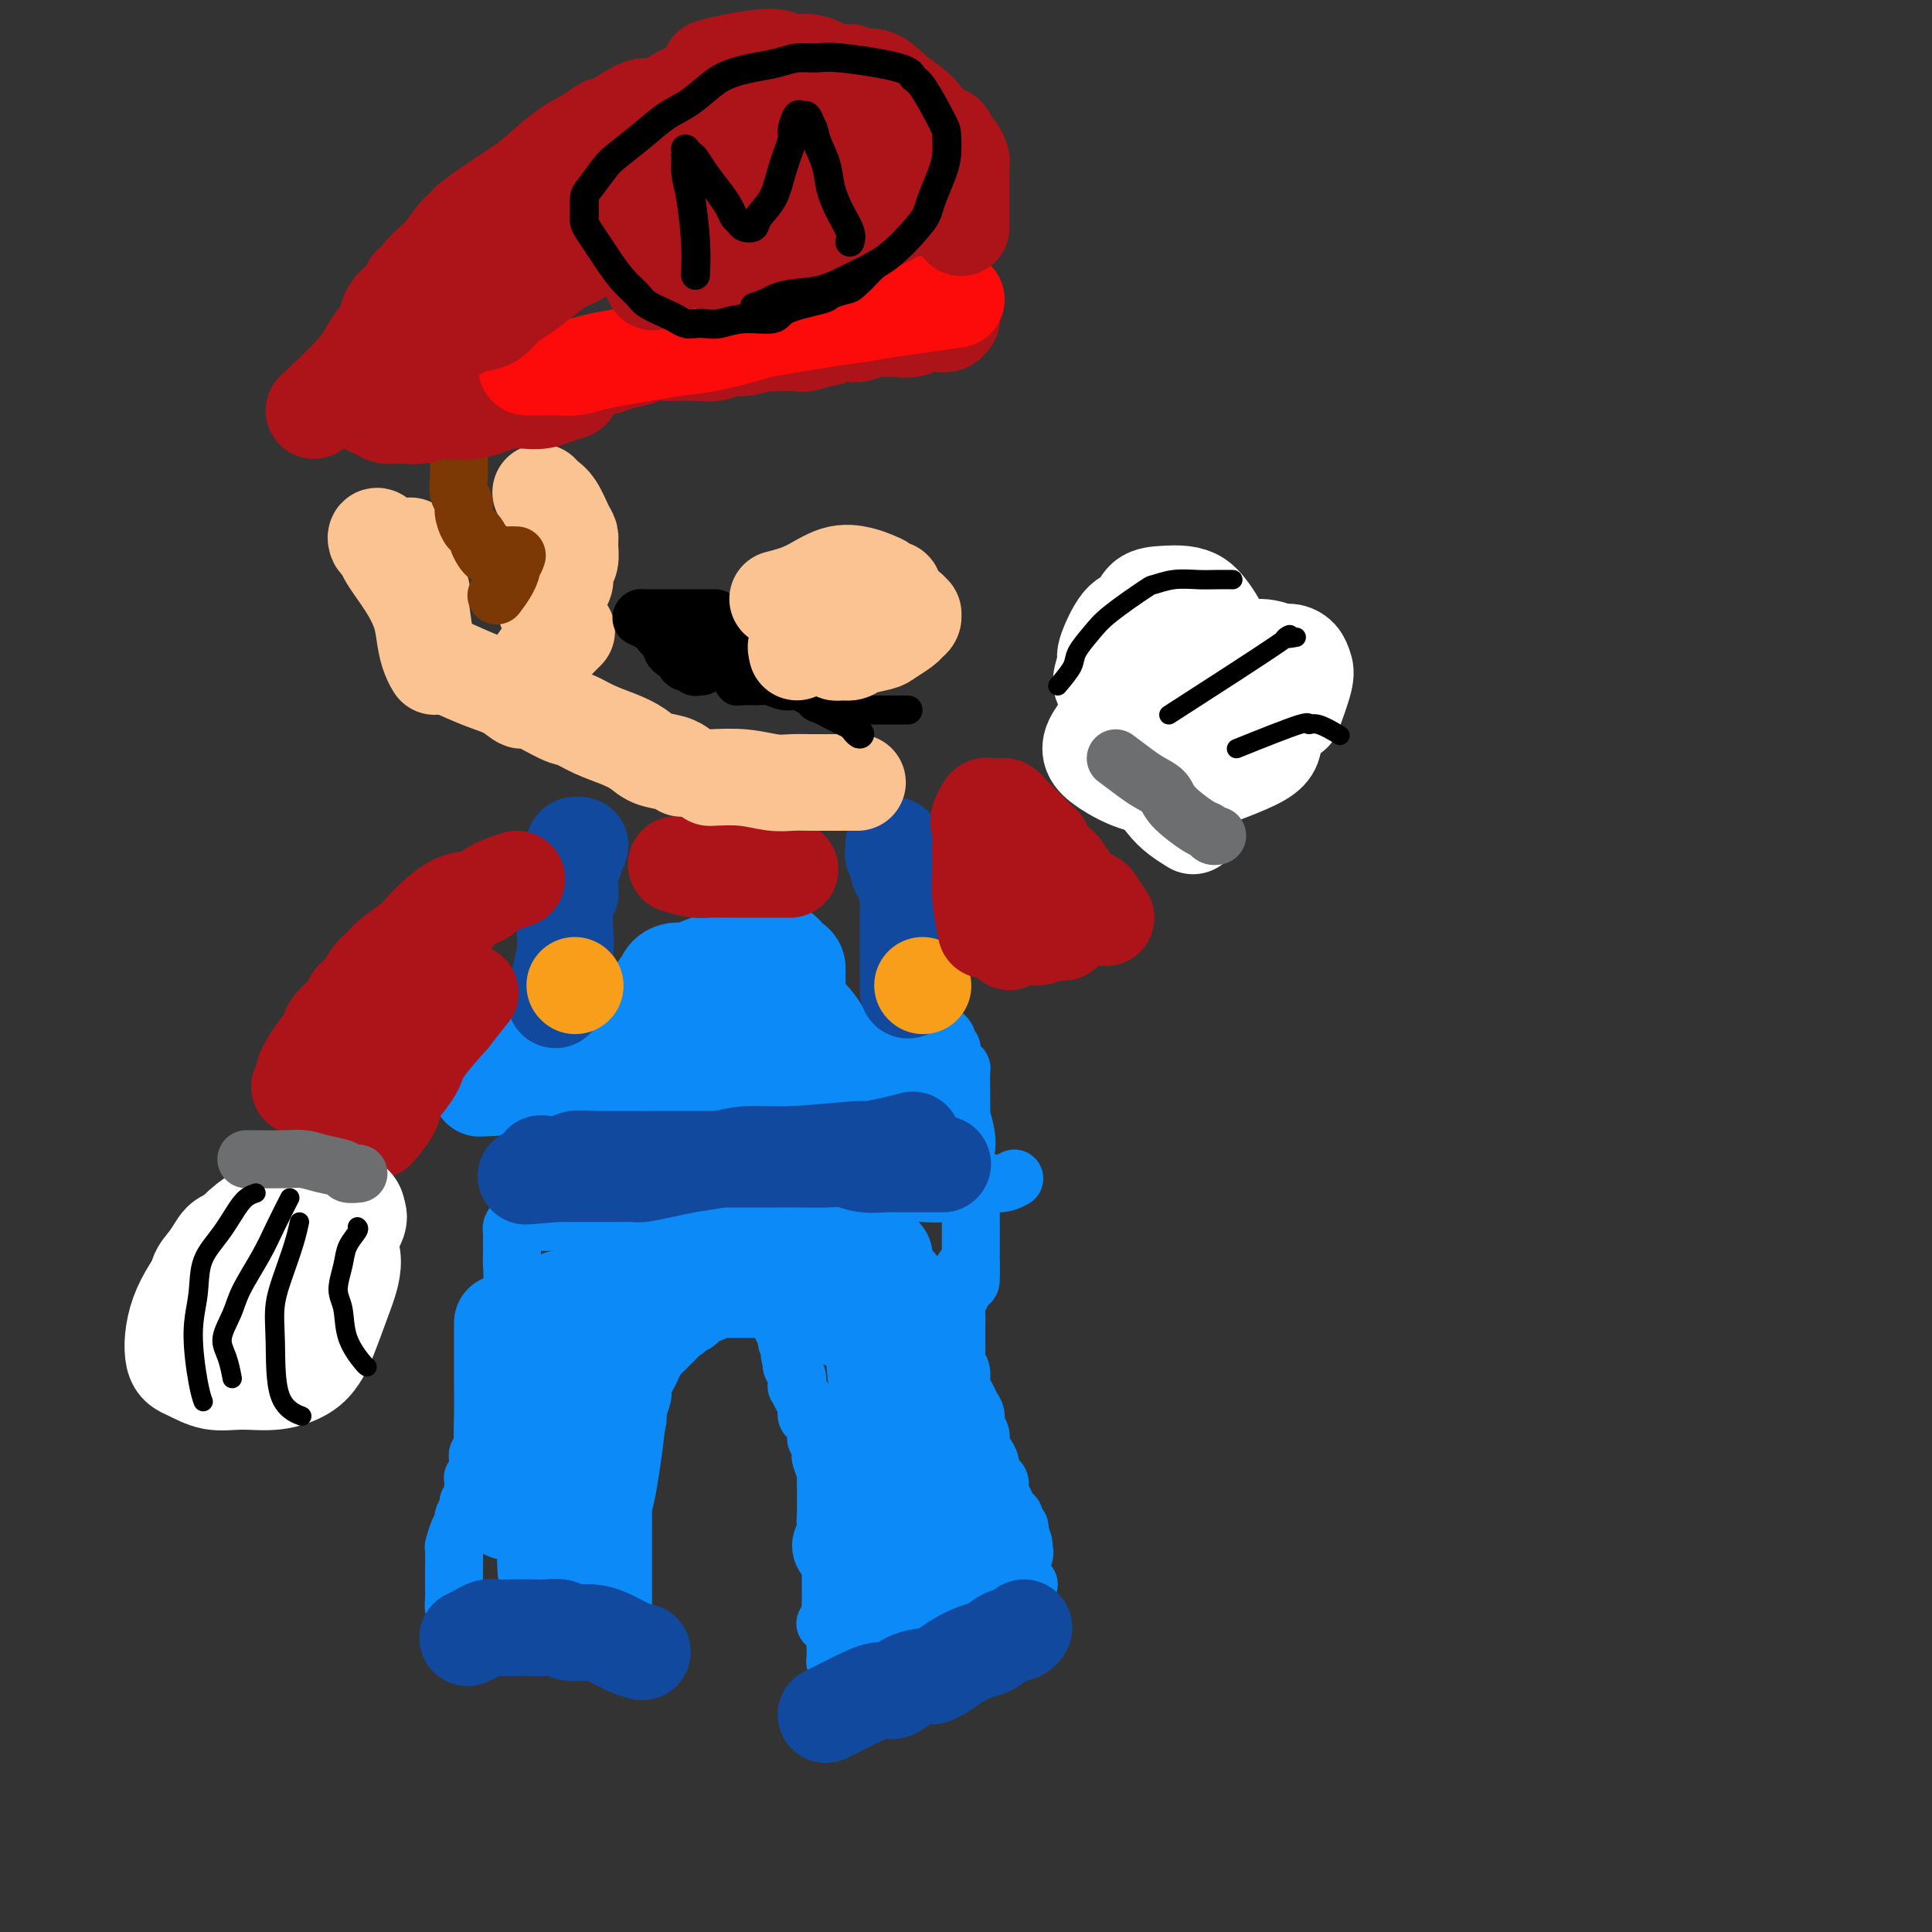 <svg viewBox='0 0 400 400' version='1.1' xmlns='http://www.w3.org/2000/svg' xmlns:xlink='http://www.w3.org/1999/xlink'><rect x="0" y="0" width="400" height="400" fill="#333333" stroke="none"/><g fill='none' stroke='#0B8AF8' stroke-width='12' stroke-linecap='round' stroke-linejoin='round'><path d='M194,213c0.877,0.758 1.754,1.516 2,2c0.246,0.484 -0.141,0.693 0,1c0.141,0.307 0.808,0.710 1,1c0.192,0.290 -0.092,0.466 0,1c0.092,0.534 0.561,1.426 1,2c0.439,0.574 0.850,0.830 1,1c0.150,0.170 0.039,0.252 0,1c-0.039,0.748 -0.007,2.160 0,3c0.007,0.840 -0.012,1.107 0,2c0.012,0.893 0.055,2.413 0,3c-0.055,0.587 -0.207,0.243 0,1c0.207,0.757 0.773,2.615 1,4c0.227,1.385 0.113,2.297 0,3c-0.113,0.703 -0.227,1.199 0,2c0.227,0.801 0.793,1.909 1,3c0.207,1.091 0.056,2.165 0,3c-0.056,0.835 -0.015,1.431 0,2c0.015,0.569 0.004,1.110 0,2c-0.004,0.890 -0.001,2.128 0,3c0.001,0.872 0.000,1.378 0,2c-0.000,0.622 -0.000,1.360 0,2c0.000,0.640 0.000,1.183 0,2c-0.000,0.817 -0.000,1.909 0,3'/><path d='M201,262c0.148,6.495 -0.482,2.233 -1,1c-0.518,-1.233 -0.923,0.561 -1,2c-0.077,1.439 0.176,2.521 0,3c-0.176,0.479 -0.779,0.355 -1,1c-0.221,0.645 -0.059,2.060 0,3c0.059,0.940 0.015,1.407 0,2c-0.015,0.593 0.000,1.313 0,2c-0.000,0.687 -0.015,1.343 0,2c0.015,0.657 0.060,1.317 0,2c-0.060,0.683 -0.224,1.390 0,2c0.224,0.610 0.834,1.122 1,2c0.166,0.878 -0.114,2.122 0,3c0.114,0.878 0.623,1.390 1,2c0.377,0.610 0.622,1.318 1,2c0.378,0.682 0.889,1.337 1,2c0.111,0.663 -0.176,1.332 0,2c0.176,0.668 0.817,1.334 1,2c0.183,0.666 -0.092,1.330 0,2c0.092,0.670 0.550,1.345 1,2c0.450,0.655 0.890,1.292 1,2c0.110,0.708 -0.110,1.489 0,2c0.110,0.511 0.551,0.753 1,1c0.449,0.247 0.908,0.500 1,1c0.092,0.500 -0.181,1.247 0,2c0.181,0.753 0.818,1.511 1,2c0.182,0.489 -0.091,0.708 0,1c0.091,0.292 0.547,0.655 1,1c0.453,0.345 0.905,0.670 1,1c0.095,0.330 -0.167,0.666 0,1c0.167,0.334 0.762,0.667 1,1c0.238,0.333 0.119,0.667 0,1'/><path d='M211,317c1.856,4.885 0.496,2.096 0,1c-0.496,-1.096 -0.129,-0.501 0,0c0.129,0.501 0.021,0.909 0,1c-0.021,0.091 0.047,-0.133 0,0c-0.047,0.133 -0.209,0.624 0,1c0.209,0.376 0.788,0.637 1,1c0.212,0.363 0.057,0.829 0,1c-0.057,0.171 -0.015,0.046 0,0c0.015,-0.046 0.004,-0.013 0,0c-0.004,0.013 -0.002,0.007 0,0'/><path d='M209,318c-0.355,-0.081 -0.710,-0.162 -1,0c-0.290,0.162 -0.514,0.568 -1,1c-0.486,0.432 -1.234,0.889 -2,1c-0.766,0.111 -1.551,-0.125 -2,0c-0.449,0.125 -0.561,0.612 -1,1c-0.439,0.388 -1.206,0.679 -2,1c-0.794,0.321 -1.615,0.674 -2,1c-0.385,0.326 -0.334,0.626 -1,1c-0.666,0.374 -2.047,0.821 -3,1c-0.953,0.179 -1.476,0.089 -2,0'/><path d='M192,325c-2.927,1.262 -1.744,0.916 -2,1c-0.256,0.084 -1.951,0.596 -3,1c-1.049,0.404 -1.451,0.700 -2,1c-0.549,0.300 -1.245,0.605 -2,1c-0.755,0.395 -1.568,0.879 -2,1c-0.432,0.121 -0.481,-0.123 -1,0c-0.519,0.123 -1.506,0.611 -2,1c-0.494,0.389 -0.496,0.678 -1,1c-0.504,0.322 -1.512,0.679 -2,1c-0.488,0.321 -0.457,0.608 -1,1c-0.543,0.392 -1.661,0.889 -2,1c-0.339,0.111 0.101,-0.162 0,0c-0.101,0.162 -0.743,0.761 -1,1c-0.257,0.239 -0.128,0.120 0,0'/><path d='M174,341c2.930,-0.334 5.861,-0.668 7,-1c1.139,-0.332 0.488,-0.664 2,-1c1.512,-0.336 5.189,-0.678 8,-1c2.811,-0.322 4.757,-0.625 6,-1c1.243,-0.375 1.784,-0.821 2,-1c0.216,-0.179 0.108,-0.089 0,0'/><path d='M204,328c1.066,-0.000 2.132,-0.000 3,0c0.868,0.000 1.538,0.000 2,0c0.462,-0.000 0.717,-0.000 1,0c0.283,0.000 0.595,0.000 1,0c0.405,-0.000 0.905,-0.000 1,0c0.095,0.000 -0.213,0.000 0,0c0.213,-0.000 0.948,-0.000 1,0c0.052,0.000 -0.578,0.000 -1,0c-0.422,-0.000 -0.635,-0.001 -1,0c-0.365,0.001 -0.881,0.003 -1,0c-0.119,-0.003 0.159,-0.012 0,0c-0.159,0.012 -0.754,0.044 -2,0c-1.246,-0.044 -3.143,-0.166 -4,0c-0.857,0.166 -0.673,0.619 -1,1c-0.327,0.381 -1.163,0.691 -2,1'/><path d='M201,330c-2.209,0.262 -1.733,-0.085 -2,0c-0.267,0.085 -1.279,0.600 -2,1c-0.721,0.400 -1.151,0.684 -2,1c-0.849,0.316 -2.115,0.662 -3,1c-0.885,0.338 -1.387,0.667 -2,1c-0.613,0.333 -1.338,0.671 -2,1c-0.662,0.329 -1.263,0.651 -2,1c-0.737,0.349 -1.612,0.727 -2,1c-0.388,0.273 -0.290,0.440 -1,1c-0.710,0.560 -2.228,1.512 -3,2c-0.772,0.488 -0.798,0.513 -1,1c-0.202,0.487 -0.580,1.437 -1,2c-0.420,0.563 -0.883,0.738 -1,1c-0.117,0.262 0.113,0.610 0,1c-0.113,0.390 -0.570,0.822 -1,1c-0.430,0.178 -0.833,0.101 -1,0c-0.167,-0.101 -0.098,-0.226 0,0c0.098,0.226 0.223,0.804 0,1c-0.223,0.196 -0.796,0.010 -1,0c-0.204,-0.010 -0.041,0.157 0,0c0.041,-0.157 -0.042,-0.636 0,-1c0.042,-0.364 0.207,-0.611 0,-1c-0.207,-0.389 -0.787,-0.920 -1,-1c-0.213,-0.080 -0.060,0.291 0,0c0.060,-0.291 0.026,-1.243 0,-2c-0.026,-0.757 -0.046,-1.319 0,-2c0.046,-0.681 0.156,-1.480 0,-2c-0.156,-0.520 -0.578,-0.760 -1,-1'/><path d='M172,337c-0.619,-1.749 -0.166,-1.623 0,-2c0.166,-0.377 0.045,-1.257 0,-2c-0.045,-0.743 -0.012,-1.350 0,-2c0.012,-0.650 0.004,-1.343 0,-2c-0.004,-0.657 -0.005,-1.278 0,-2c0.005,-0.722 0.015,-1.544 0,-2c-0.015,-0.456 -0.057,-0.545 0,-1c0.057,-0.455 0.211,-1.277 0,-2c-0.211,-0.723 -0.789,-1.348 -1,-2c-0.211,-0.652 -0.057,-1.329 0,-2c0.057,-0.671 0.015,-1.334 0,-2c-0.015,-0.666 -0.004,-1.335 0,-2c0.004,-0.665 0.002,-1.328 0,-2c-0.002,-0.672 -0.004,-1.354 0,-2c0.004,-0.646 0.015,-1.257 0,-2c-0.015,-0.743 -0.055,-1.618 0,-2c0.055,-0.382 0.207,-0.273 0,-1c-0.207,-0.727 -0.773,-2.292 -1,-3c-0.227,-0.708 -0.116,-0.561 0,-1c0.116,-0.439 0.237,-1.465 0,-2c-0.237,-0.535 -0.833,-0.580 -1,-1c-0.167,-0.420 0.096,-1.214 0,-2c-0.096,-0.786 -0.551,-1.563 -1,-2c-0.449,-0.437 -0.891,-0.532 -1,-1c-0.109,-0.468 0.115,-1.308 0,-2c-0.115,-0.692 -0.571,-1.236 -1,-2c-0.429,-0.764 -0.833,-1.749 -1,-2c-0.167,-0.251 -0.096,0.232 0,0c0.096,-0.232 0.218,-1.178 0,-2c-0.218,-0.822 -0.777,-1.521 -1,-2c-0.223,-0.479 -0.112,-0.740 0,-1'/><path d='M164,282c-0.944,-2.748 -0.305,-1.117 0,-1c0.305,0.117 0.274,-1.278 0,-2c-0.274,-0.722 -0.792,-0.771 -1,-1c-0.208,-0.229 -0.107,-0.638 0,-1c0.107,-0.362 0.221,-0.675 0,-1c-0.221,-0.325 -0.777,-0.660 -1,-1c-0.223,-0.340 -0.111,-0.683 0,-1c0.111,-0.317 0.223,-0.607 0,-1c-0.223,-0.393 -0.782,-0.890 -1,-1c-0.218,-0.110 -0.096,0.167 0,0c0.096,-0.167 0.165,-0.777 0,-1c-0.165,-0.223 -0.565,-0.060 -1,0c-0.435,0.060 -0.904,0.016 -1,0c-0.096,-0.016 0.182,-0.004 0,0c-0.182,0.004 -0.822,0.001 -1,0c-0.178,-0.001 0.107,-0.000 0,0c-0.107,0.000 -0.606,0.000 -1,0c-0.394,-0.000 -0.683,0.000 -1,0c-0.317,-0.000 -0.662,-0.000 -1,0c-0.338,0.000 -0.668,0.000 -1,0c-0.332,-0.000 -0.665,-0.001 -1,0c-0.335,0.001 -0.671,0.004 -1,0c-0.329,-0.004 -0.651,-0.016 -1,0c-0.349,0.016 -0.724,0.061 -1,0c-0.276,-0.061 -0.451,-0.228 -1,0c-0.549,0.228 -1.470,0.849 -2,1c-0.530,0.151 -0.667,-0.170 -1,0c-0.333,0.170 -0.863,0.829 -1,1c-0.137,0.171 0.117,-0.146 0,0c-0.117,0.146 -0.605,0.756 -1,1c-0.395,0.244 -0.698,0.122 -1,0'/><path d='M143,274c-2.809,0.643 -1.330,0.750 -1,1c0.330,0.250 -0.489,0.645 -1,1c-0.511,0.355 -0.714,0.672 -1,1c-0.286,0.328 -0.654,0.668 -1,1c-0.346,0.332 -0.670,0.655 -1,1c-0.330,0.345 -0.667,0.712 -1,1c-0.333,0.288 -0.663,0.499 -1,1c-0.337,0.501 -0.683,1.293 -1,2c-0.317,0.707 -0.606,1.328 -1,2c-0.394,0.672 -0.894,1.396 -1,2c-0.106,0.604 0.183,1.088 0,2c-0.183,0.912 -0.838,2.253 -1,3c-0.162,0.747 0.168,0.900 0,2c-0.168,1.100 -0.833,3.147 -1,4c-0.167,0.853 0.166,0.512 0,1c-0.166,0.488 -0.829,1.807 -1,3c-0.171,1.193 0.150,2.261 0,3c-0.150,0.739 -0.772,1.147 -1,2c-0.228,0.853 -0.061,2.149 0,3c0.061,0.851 0.016,1.257 0,2c-0.016,0.743 -0.004,1.824 0,3c0.004,1.176 0.001,2.447 0,3c-0.001,0.553 -0.000,0.389 0,1c0.000,0.611 0.000,1.998 0,3c-0.000,1.002 -0.000,1.620 0,2c0.000,0.380 0.000,0.521 0,1c-0.000,0.479 -0.000,1.297 0,2c0.000,0.703 0.000,1.292 0,2c-0.000,0.708 -0.000,1.537 0,2c0.000,0.463 0.000,0.561 0,1c-0.000,0.439 -0.000,1.220 0,2'/><path d='M129,334c-0.619,7.450 -0.166,2.575 0,1c0.166,-1.575 0.044,0.151 0,1c-0.044,0.849 -0.010,0.821 0,1c0.010,0.179 -0.005,0.566 0,1c0.005,0.434 0.030,0.915 0,1c-0.030,0.085 -0.116,-0.225 0,0c0.116,0.225 0.435,0.984 0,1c-0.435,0.016 -1.622,-0.713 -2,-1c-0.378,-0.287 0.054,-0.133 0,0c-0.054,0.133 -0.595,0.246 -1,0c-0.405,-0.246 -0.675,-0.849 -1,-1c-0.325,-0.151 -0.705,0.152 -1,0c-0.295,-0.152 -0.506,-0.758 -1,-1c-0.494,-0.242 -1.272,-0.121 -2,0c-0.728,0.121 -1.405,0.242 -2,0c-0.595,-0.242 -1.108,-0.848 -2,-1c-0.892,-0.152 -2.163,0.152 -3,0c-0.837,-0.152 -1.239,-0.758 -2,-1c-0.761,-0.242 -1.880,-0.121 -3,0'/><path d='M109,335c-3.678,-0.774 -2.872,-0.207 -3,0c-0.128,0.207 -1.190,0.056 -2,0c-0.810,-0.056 -1.370,-0.015 -2,0c-0.630,0.015 -1.332,0.004 -2,0c-0.668,-0.004 -1.303,-0.001 -2,0c-0.697,0.001 -1.455,0.000 -2,0c-0.545,-0.000 -0.878,-0.000 -1,0c-0.122,0.000 -0.035,0.000 0,0c0.035,-0.000 0.017,-0.000 0,0'/><path d='M95,334c-0.423,-0.271 -0.845,-0.543 -1,-1c-0.155,-0.457 -0.042,-1.101 0,-2c0.042,-0.899 0.014,-2.054 0,-3c-0.014,-0.946 -0.014,-1.682 0,-3c0.014,-1.318 0.041,-3.217 0,-4c-0.041,-0.783 -0.151,-0.451 0,-1c0.151,-0.549 0.561,-1.978 1,-3c0.439,-1.022 0.906,-1.636 1,-2c0.094,-0.364 -0.185,-0.478 0,-1c0.185,-0.522 0.834,-1.453 1,-2c0.166,-0.547 -0.152,-0.711 0,-1c0.152,-0.289 0.773,-0.704 1,-1c0.227,-0.296 0.060,-0.472 0,-1c-0.060,-0.528 -0.012,-1.408 0,-2c0.012,-0.592 -0.011,-0.895 0,-1c0.011,-0.105 0.055,-0.012 0,0c-0.055,0.012 -0.211,-0.057 0,0c0.211,0.057 0.789,0.240 1,0c0.211,-0.240 0.057,-0.905 0,-1c-0.057,-0.095 -0.016,0.378 0,0c0.016,-0.378 0.008,-1.608 0,-2c-0.008,-0.392 -0.016,0.053 0,0c0.016,-0.053 0.057,-0.603 0,-1c-0.057,-0.397 -0.211,-0.642 0,-1c0.211,-0.358 0.789,-0.828 1,-1c0.211,-0.172 0.057,-0.046 0,0c-0.057,0.046 -0.016,0.013 0,0c0.016,-0.013 0.008,-0.007 0,0'/><path d='M127,337c-0.111,-1.644 -0.222,-3.289 0,-6c0.222,-2.711 0.778,-6.489 1,-8c0.222,-1.511 0.111,-0.756 0,0'/><path d='M127,327c0.074,-0.272 0.149,-0.543 0,-1c-0.149,-0.457 -0.520,-1.098 -1,-2c-0.480,-0.902 -1.068,-2.064 -1,-7c0.068,-4.936 0.792,-13.644 1,-17c0.208,-3.356 -0.099,-1.358 0,-3c0.099,-1.642 0.604,-6.924 1,-9c0.396,-2.076 0.684,-0.947 1,-1c0.316,-0.053 0.659,-1.287 1,-2c0.341,-0.713 0.681,-0.904 1,-1c0.319,-0.096 0.619,-0.096 1,0c0.381,0.096 0.843,0.288 1,1c0.157,0.712 0.008,1.945 0,3c-0.008,1.055 0.124,1.931 0,4c-0.124,2.069 -0.504,5.331 -1,9c-0.496,3.669 -1.106,7.746 -2,11c-0.894,3.254 -2.071,5.685 -3,8c-0.929,2.315 -1.611,4.513 -2,6c-0.389,1.487 -0.486,2.262 -1,3c-0.514,0.738 -1.447,1.437 -2,2c-0.553,0.563 -0.726,0.988 -1,1c-0.274,0.012 -0.647,-0.389 -1,0c-0.353,0.389 -0.684,1.569 -1,-2c-0.316,-3.569 -0.617,-11.888 0,-18c0.617,-6.112 2.151,-10.019 3,-14c0.849,-3.981 1.011,-8.036 1,-11c-0.011,-2.964 -0.195,-4.836 0,-6c0.195,-1.164 0.770,-1.618 1,-2c0.230,-0.382 0.115,-0.691 0,-1'/><path d='M123,278c0.833,-8.667 0.417,-4.333 0,0'/><path d='M210,244c-0.856,0.455 -1.712,0.910 -3,1c-1.288,0.090 -3.009,-0.186 -4,0c-0.991,0.186 -1.251,0.835 -2,1c-0.749,0.165 -1.988,-0.152 -3,0c-1.012,0.152 -1.796,0.773 -3,1c-1.204,0.227 -2.828,0.060 -4,0c-1.172,-0.060 -1.891,-0.012 -3,0c-1.109,0.012 -2.607,-0.011 -4,0c-1.393,0.011 -2.680,0.056 -4,0c-1.320,-0.056 -2.675,-0.212 -4,0c-1.325,0.212 -2.622,0.793 -4,1c-1.378,0.207 -2.836,0.042 -4,0c-1.164,-0.042 -2.034,0.040 -3,0c-0.966,-0.040 -2.030,-0.203 -3,0c-0.970,0.203 -1.847,0.772 -3,1c-1.153,0.228 -2.580,0.117 -4,0c-1.420,-0.117 -2.831,-0.238 -4,0c-1.169,0.238 -2.097,0.837 -3,1c-0.903,0.163 -1.782,-0.110 -3,0c-1.218,0.110 -2.777,0.603 -4,1c-1.223,0.397 -2.112,0.699 -3,1'/><path d='M138,252c-11.673,1.254 -4.857,0.389 -3,0c1.857,-0.389 -1.245,-0.300 -3,0c-1.755,0.300 -2.162,0.813 -3,1c-0.838,0.187 -2.108,0.050 -3,0c-0.892,-0.050 -1.405,-0.013 -2,0c-0.595,0.013 -1.272,0.004 -2,0c-0.728,-0.004 -1.508,-0.001 -2,0c-0.492,0.001 -0.698,0.000 -1,0c-0.302,-0.000 -0.701,-0.000 -1,0c-0.299,0.000 -0.500,0.000 -1,0c-0.500,-0.000 -1.300,-0.000 -2,0c-0.700,0.000 -1.301,0.000 -2,0c-0.699,-0.000 -1.497,-0.001 -2,0c-0.503,0.001 -0.713,0.003 -1,0c-0.287,-0.003 -0.651,-0.011 -1,0c-0.349,0.011 -0.682,0.043 -1,0c-0.318,-0.043 -0.621,-0.160 -1,0c-0.379,0.160 -0.834,0.597 -1,1c-0.166,0.403 -0.044,0.771 0,1c0.044,0.229 0.008,0.317 0,1c-0.008,0.683 0.012,1.961 0,3c-0.012,1.039 -0.056,1.839 0,3c0.056,1.161 0.211,2.682 0,5c-0.211,2.318 -0.790,5.433 -1,8c-0.210,2.567 -0.053,4.587 0,7c0.053,2.413 0.000,5.218 0,8c-0.000,2.782 0.051,5.539 0,8c-0.051,2.461 -0.206,4.624 0,7c0.206,2.376 0.773,4.965 1,6c0.227,1.035 0.113,0.518 0,0'/><path d='M113,270c-0.188,7.287 -0.376,14.574 -1,20c-0.624,5.426 -1.684,8.992 -2,11c-0.316,2.008 0.111,2.459 0,5c-0.111,2.541 -0.762,7.173 -1,11c-0.238,3.827 -0.064,6.849 0,8c0.064,1.151 0.019,0.429 0,0c-0.019,-0.429 -0.012,-0.567 0,-2c0.012,-1.433 0.031,-4.162 1,-9c0.969,-4.838 2.890,-11.786 5,-18c2.110,-6.214 4.408,-11.694 6,-17c1.592,-5.306 2.478,-10.437 3,-14c0.522,-3.563 0.679,-5.557 1,-7c0.321,-1.443 0.805,-2.335 1,-3c0.195,-0.665 0.101,-1.103 0,-1c-0.101,0.103 -0.208,0.748 0,1c0.208,0.252 0.731,0.110 1,1c0.269,0.890 0.283,2.811 0,5c-0.283,2.189 -0.865,4.646 -1,8c-0.135,3.354 0.175,7.606 0,11c-0.175,3.394 -0.835,5.929 -1,8c-0.165,2.071 0.166,3.676 0,5c-0.166,1.324 -0.828,2.365 -1,3c-0.172,0.635 0.146,0.863 0,1c-0.146,0.137 -0.756,0.182 -1,0c-0.244,-0.182 -0.122,-0.591 0,-1'/><path d='M123,296c-0.022,4.378 1.422,-5.178 2,-9c0.578,-3.822 0.289,-1.911 0,0'/></g>
<g fill='none' stroke='#0B8AF8' stroke-width='20' stroke-linecap='round' stroke-linejoin='round'><path d='M174,320c4.726,-0.649 9.452,-1.298 13,-2c3.548,-0.702 5.917,-1.456 8,-2c2.083,-0.544 3.879,-0.878 5,-1c1.121,-0.122 1.565,-0.033 2,0c0.435,0.033 0.859,0.009 1,0c0.141,-0.009 -0.002,-0.002 0,0c0.002,0.002 0.148,0.001 0,0c-0.148,-0.001 -0.592,-0.000 -2,0c-1.408,0.000 -3.781,0.000 -5,0c-1.219,-0.000 -1.283,-0.000 -2,0c-0.717,0.000 -2.086,0.001 -3,0c-0.914,-0.001 -1.373,-0.003 -2,0c-0.627,0.003 -1.421,0.011 -2,0c-0.579,-0.011 -0.944,-0.042 -1,0c-0.056,0.042 0.196,0.155 0,0c-0.196,-0.155 -0.840,-0.579 -1,-1c-0.160,-0.421 0.166,-0.841 0,-1c-0.166,-0.159 -0.822,-0.058 -1,0c-0.178,0.058 0.121,0.072 0,0c-0.121,-0.072 -0.662,-0.229 -1,0c-0.338,0.229 -0.472,0.846 -1,1c-0.528,0.154 -1.451,-0.155 -2,0c-0.549,0.155 -0.725,0.772 -1,1c-0.275,0.228 -0.650,0.065 -1,0c-0.350,-0.065 -0.675,-0.033 -1,0'/><path d='M177,315c-4.042,-0.115 -1.148,-0.402 0,-1c1.148,-0.598 0.551,-1.508 1,-2c0.449,-0.492 1.945,-0.566 3,-1c1.055,-0.434 1.670,-1.227 3,-2c1.330,-0.773 3.377,-1.527 5,-2c1.623,-0.473 2.823,-0.666 4,-1c1.177,-0.334 2.331,-0.811 3,-1c0.669,-0.189 0.855,-0.092 1,0c0.145,0.092 0.251,0.179 0,0c-0.251,-0.179 -0.858,-0.625 -2,-1c-1.142,-0.375 -2.819,-0.678 -4,-1c-1.181,-0.322 -1.866,-0.663 -3,-1c-1.134,-0.337 -2.718,-0.670 -4,-1c-1.282,-0.330 -2.262,-0.657 -3,-1c-0.738,-0.343 -1.232,-0.703 -2,-1c-0.768,-0.297 -1.808,-0.533 -2,-1c-0.192,-0.467 0.466,-1.165 1,-2c0.534,-0.835 0.946,-1.806 2,-3c1.054,-1.194 2.751,-2.611 4,-4c1.249,-1.389 2.049,-2.750 3,-4c0.951,-1.250 2.054,-2.391 3,-3c0.946,-0.609 1.735,-0.687 2,-1c0.265,-0.313 0.008,-0.860 0,-1c-0.008,-0.140 0.235,0.129 0,0c-0.235,-0.129 -0.948,-0.654 -2,-1c-1.052,-0.346 -2.442,-0.513 -4,-1c-1.558,-0.487 -3.284,-1.296 -5,-2c-1.716,-0.704 -3.424,-1.305 -5,-2c-1.576,-0.695 -3.022,-1.484 -4,-2c-0.978,-0.516 -1.489,-0.758 -2,-1'/><path d='M170,271c-3.681,-1.575 -1.885,-1.014 -1,-1c0.885,0.014 0.857,-0.521 1,-1c0.143,-0.479 0.458,-0.902 1,-1c0.542,-0.098 1.313,0.128 2,0c0.687,-0.128 1.291,-0.609 2,-1c0.709,-0.391 1.523,-0.693 2,-1c0.477,-0.307 0.618,-0.618 1,-1c0.382,-0.382 1.005,-0.834 1,-1c-0.005,-0.166 -0.640,-0.047 -1,0c-0.360,0.047 -0.446,0.020 -1,0c-0.554,-0.020 -1.576,-0.033 -4,0c-2.424,0.033 -6.252,0.114 -9,0c-2.748,-0.114 -4.418,-0.421 -9,0c-4.582,0.421 -12.075,1.572 -15,2c-2.925,0.428 -1.281,0.134 -1,0c0.281,-0.134 -0.799,-0.106 -1,0c-0.201,0.106 0.479,0.291 3,0c2.521,-0.291 6.885,-1.059 11,-2c4.115,-0.941 7.983,-2.056 11,-3c3.017,-0.944 5.185,-1.718 7,-2c1.815,-0.282 3.279,-0.073 4,0c0.721,0.073 0.699,0.011 1,0c0.301,-0.011 0.925,0.031 1,0c0.075,-0.031 -0.398,-0.135 -1,0c-0.602,0.135 -1.334,0.509 -5,1c-3.666,0.491 -10.267,1.098 -16,2c-5.733,0.902 -10.599,2.097 -15,3c-4.401,0.903 -8.339,1.512 -11,2c-2.661,0.488 -4.046,0.854 -5,1c-0.954,0.146 -1.477,0.073 -2,0'/><path d='M121,268c-8.833,1.500 -4.417,0.750 0,0'/><path d='M182,260c0.431,0.002 0.862,0.004 1,0c0.138,-0.004 -0.016,-0.016 0,0c0.016,0.016 0.201,0.058 0,0c-0.201,-0.058 -0.790,-0.216 -1,0c-0.210,0.216 -0.042,0.804 0,1c0.042,0.196 -0.041,-0.002 0,0c0.041,0.002 0.207,0.204 0,1c-0.207,0.796 -0.788,2.188 -1,3c-0.212,0.812 -0.055,1.046 0,2c0.055,0.954 0.006,2.629 0,4c-0.006,1.371 0.029,2.439 0,4c-0.029,1.561 -0.121,3.614 0,6c0.121,2.386 0.456,5.104 1,8c0.544,2.896 1.298,5.971 2,9c0.702,3.029 1.351,6.013 2,9c0.649,2.987 1.298,5.976 2,9c0.702,3.024 1.458,6.083 2,8c0.542,1.917 0.869,2.690 1,3c0.131,0.310 0.065,0.155 0,0'/><path d='M186,266c-0.297,0.859 -0.595,1.718 0,3c0.595,1.282 2.081,2.988 3,6c0.919,3.012 1.269,7.332 2,11c0.731,3.668 1.842,6.686 3,10c1.158,3.314 2.363,6.924 3,10c0.637,3.076 0.707,5.618 1,8c0.293,2.382 0.810,4.603 1,7c0.190,2.397 0.054,4.971 0,6c-0.054,1.029 -0.027,0.515 0,0'/><path d='M105,313c-0.423,-4.304 -0.845,-8.608 -1,-12c-0.155,-3.392 -0.041,-5.873 0,-8c0.041,-2.127 0.011,-3.900 0,-6c-0.011,-2.100 -0.003,-4.528 0,-6c0.003,-1.472 0.001,-1.988 0,-3c-0.001,-1.012 -0.000,-2.519 0,-3c0.000,-0.481 0.000,0.063 0,0c-0.000,-0.063 -0.000,-0.732 0,-1c0.000,-0.268 0.000,-0.134 0,0'/><path d='M194,226c-1.193,-0.414 -2.387,-0.828 -3,-1c-0.613,-0.172 -0.646,-0.102 -1,0c-0.354,0.102 -1.030,0.238 -2,0c-0.970,-0.238 -2.235,-0.848 -3,-1c-0.765,-0.152 -1.032,0.155 -2,0c-0.968,-0.155 -2.639,-0.773 -4,-1c-1.361,-0.227 -2.412,-0.065 -3,0c-0.588,0.065 -0.713,0.031 -2,0c-1.287,-0.031 -3.736,-0.061 -5,0c-1.264,0.061 -1.341,0.212 -2,0c-0.659,-0.212 -1.898,-0.789 -3,-1c-1.102,-0.211 -2.066,-0.057 -3,0c-0.934,0.057 -1.838,0.015 -3,0c-1.162,-0.015 -2.582,-0.004 -4,0c-1.418,0.004 -2.833,0.001 -4,0c-1.167,-0.001 -2.086,-0.000 -3,0c-0.914,0.000 -1.823,0.000 -3,0c-1.177,-0.000 -2.622,-0.000 -4,0c-1.378,0.000 -2.689,0.000 -4,0'/><path d='M136,222c-9.735,-0.397 -5.074,0.612 -4,1c1.074,0.388 -1.441,0.157 -3,0c-1.559,-0.157 -2.162,-0.238 -3,0c-0.838,0.238 -1.912,0.796 -3,1c-1.088,0.204 -2.190,0.055 -3,0c-0.810,-0.055 -1.329,-0.016 -2,0c-0.671,0.016 -1.493,0.008 -2,0c-0.507,-0.008 -0.699,-0.016 -1,0c-0.301,0.016 -0.711,0.057 -1,0c-0.289,-0.057 -0.456,-0.211 -1,0c-0.544,0.211 -1.465,0.789 -2,1c-0.535,0.211 -0.682,0.057 -1,0c-0.318,-0.057 -0.805,-0.016 -1,0c-0.195,0.016 -0.097,0.008 0,0'/><path d='M148,218c0.054,-0.364 0.109,-0.727 0,-1c-0.109,-0.273 -0.381,-0.454 0,-1c0.381,-0.546 1.415,-1.457 2,-2c0.585,-0.543 0.720,-0.719 1,-1c0.280,-0.281 0.704,-0.666 1,-1c0.296,-0.334 0.465,-0.615 1,-1c0.535,-0.385 1.438,-0.874 2,-1c0.562,-0.126 0.783,0.110 1,0c0.217,-0.110 0.429,-0.566 1,-1c0.571,-0.434 1.500,-0.845 2,-1c0.500,-0.155 0.571,-0.053 1,0c0.429,0.053 1.217,0.057 2,0c0.783,-0.057 1.562,-0.177 2,0c0.438,0.177 0.537,0.650 1,1c0.463,0.350 1.291,0.578 2,1c0.709,0.422 1.301,1.039 2,2c0.699,0.961 1.507,2.268 2,3c0.493,0.732 0.671,0.889 1,2c0.329,1.111 0.808,3.174 1,4c0.192,0.826 0.096,0.413 0,0'/><path d='M164,215c0.031,-2.675 0.062,-5.350 0,-7c-0.062,-1.650 -0.217,-2.274 0,-3c0.217,-0.726 0.805,-1.553 1,-2c0.195,-0.447 -0.003,-0.515 0,-1c0.003,-0.485 0.208,-1.388 0,-2c-0.208,-0.612 -0.829,-0.934 -1,-1c-0.171,-0.066 0.106,0.125 0,0c-0.106,-0.125 -0.596,-0.566 -1,-1c-0.404,-0.434 -0.723,-0.862 -1,-1c-0.277,-0.138 -0.514,0.015 -1,0c-0.486,-0.015 -1.222,-0.196 -2,0c-0.778,0.196 -1.597,0.770 -2,1c-0.403,0.230 -0.390,0.117 -1,0c-0.610,-0.117 -1.844,-0.238 -3,0c-1.156,0.238 -2.235,0.834 -3,1c-0.765,0.166 -1.217,-0.097 -2,0c-0.783,0.097 -1.897,0.555 -3,1c-1.103,0.445 -2.193,0.877 -3,1c-0.807,0.123 -1.329,-0.063 -2,0c-0.671,0.063 -1.489,0.376 -2,1c-0.511,0.624 -0.714,1.559 -1,2c-0.286,0.441 -0.654,0.388 -1,1c-0.346,0.612 -0.670,1.889 -1,3c-0.330,1.111 -0.665,2.055 -1,3'/><path d='M134,211c-0.619,1.893 -0.167,2.125 0,3c0.167,0.875 0.048,2.393 0,3c-0.048,0.607 -0.024,0.304 0,0'/><path d='M187,221c-3.286,-0.008 -6.573,-0.016 -9,0c-2.427,0.016 -3.996,0.057 -6,0c-2.004,-0.057 -4.444,-0.212 -7,0c-2.556,0.212 -5.229,0.793 -7,1c-1.771,0.207 -2.639,0.041 -4,0c-1.361,-0.041 -3.213,0.041 -5,0c-1.787,-0.041 -3.507,-0.207 -5,0c-1.493,0.207 -2.759,0.786 -4,1c-1.241,0.214 -2.457,0.061 -4,0c-1.543,-0.061 -3.414,-0.030 -5,0c-1.586,0.030 -2.886,0.061 -4,0c-1.114,-0.061 -2.043,-0.212 -3,0c-0.957,0.212 -1.944,0.789 -3,1c-1.056,0.211 -2.181,0.056 -3,0c-0.819,-0.056 -1.333,-0.015 -2,0c-0.667,0.015 -1.487,0.003 -2,0c-0.513,-0.003 -0.718,0.003 -1,0c-0.282,-0.003 -0.640,-0.015 -1,0c-0.360,0.015 -0.723,0.057 -1,0c-0.277,-0.057 -0.469,-0.211 -1,0c-0.531,0.211 -1.400,0.789 -2,1c-0.600,0.211 -0.931,0.057 -1,0c-0.069,-0.057 0.123,-0.016 0,0c-0.123,0.016 -0.562,0.008 -1,0'/><path d='M106,225c-12.705,0.623 -3.968,0.181 -1,0c2.968,-0.181 0.168,-0.101 -1,0c-1.168,0.101 -0.705,0.223 -1,0c-0.295,-0.223 -1.347,-0.792 -2,-1c-0.653,-0.208 -0.907,-0.056 -1,0c-0.093,0.056 -0.025,0.015 0,0c0.025,-0.015 0.007,-0.004 0,0c-0.007,0.004 -0.004,0.002 0,0'/><path d='M108,216c0.733,2.200 1.467,4.400 2,6c0.533,1.600 0.867,2.600 1,3c0.133,0.400 0.067,0.200 0,0'/></g>
<g fill='none' stroke='#11499F' stroke-width='20' stroke-linecap='round' stroke-linejoin='round'><path d='M189,236c-1.127,0.301 -2.253,0.602 -4,1c-1.747,0.398 -4.114,0.894 -5,1c-0.886,0.106 -0.291,-0.179 -3,0c-2.709,0.179 -8.722,0.821 -13,1c-4.278,0.179 -6.820,-0.106 -9,0c-2.180,0.106 -3.997,0.603 -6,1c-2.003,0.397 -4.193,0.695 -6,1c-1.807,0.305 -3.233,0.618 -5,1c-1.767,0.382 -3.877,0.835 -5,1c-1.123,0.165 -1.260,0.044 -2,0c-0.740,-0.044 -2.085,-0.012 -3,0c-0.915,0.012 -1.401,0.003 -2,0c-0.599,-0.003 -1.312,-0.001 -2,0c-0.688,0.001 -1.350,0.000 -2,0c-0.650,-0.000 -1.287,-0.000 -2,0c-0.713,0.000 -1.500,0.000 -2,0c-0.500,-0.000 -0.711,-0.000 -1,0c-0.289,0.000 -0.654,0.000 -1,0c-0.346,-0.000 -0.673,-0.000 -1,0'/><path d='M115,243c-11.609,1.065 -3.632,0.229 -1,0c2.632,-0.229 -0.080,0.149 -1,0c-0.920,-0.149 -0.049,-0.825 0,-1c0.049,-0.175 -0.724,0.150 -1,0c-0.276,-0.150 -0.053,-0.776 0,-1c0.053,-0.224 -0.062,-0.046 0,0c0.062,0.046 0.301,-0.040 1,0c0.699,0.040 1.857,0.207 3,0c1.143,-0.207 2.270,-0.787 3,-1c0.730,-0.213 1.062,-0.057 5,0c3.938,0.057 11.483,0.015 15,0c3.517,-0.015 3.006,-0.004 4,0c0.994,0.004 3.494,0.001 6,0c2.506,-0.001 5.020,-0.001 7,0c1.980,0.001 3.428,0.004 5,0c1.572,-0.004 3.267,-0.015 5,0c1.733,0.015 3.503,0.057 5,0c1.497,-0.057 2.723,-0.211 4,0c1.277,0.211 2.607,0.789 4,1c1.393,0.211 2.848,0.057 4,0c1.152,-0.057 2.001,-0.015 3,0c0.999,0.015 2.149,0.004 3,0c0.851,-0.004 1.403,-0.001 2,0c0.597,0.001 1.238,0.000 2,0c0.762,-0.000 1.646,-0.000 2,0c0.354,0.000 0.177,0.000 0,0'/><path d='M171,355c0.524,-0.261 1.048,-0.521 2,-1c0.952,-0.479 2.332,-1.176 4,-2c1.668,-0.824 3.622,-1.775 5,-2c1.378,-0.225 2.178,0.277 3,0c0.822,-0.277 1.664,-1.334 3,-2c1.336,-0.666 3.166,-0.942 4,-1c0.834,-0.058 0.674,0.102 1,0c0.326,-0.102 1.140,-0.465 2,-1c0.860,-0.535 1.768,-1.242 3,-2c1.232,-0.758 2.789,-1.566 4,-2c1.211,-0.434 2.076,-0.495 3,-1c0.924,-0.505 1.908,-1.455 3,-2c1.092,-0.545 2.294,-0.685 3,-1c0.706,-0.315 0.916,-0.804 1,-1c0.084,-0.196 0.042,-0.098 0,0'/><path d='M133,342c-0.907,-0.229 -1.813,-0.457 -3,-1c-1.187,-0.543 -2.653,-1.399 -4,-2c-1.347,-0.601 -2.575,-0.946 -4,-1c-1.425,-0.054 -3.046,0.182 -4,0c-0.954,-0.182 -1.242,-0.780 -2,-1c-0.758,-0.220 -1.985,-0.060 -3,0c-1.015,0.060 -1.819,0.019 -3,0c-1.181,-0.019 -2.741,-0.015 -4,0c-1.259,0.015 -2.219,0.043 -3,0c-0.781,-0.043 -1.385,-0.156 -2,0c-0.615,0.156 -1.243,0.580 -2,1c-0.757,0.420 -1.645,0.834 -2,1c-0.355,0.166 -0.178,0.083 0,0'/><path d='M115,207c0.312,-1.634 0.623,-3.268 1,-5c0.377,-1.732 0.819,-3.560 1,-5c0.181,-1.440 0.100,-2.490 0,-4c-0.100,-1.510 -0.219,-3.478 0,-5c0.219,-1.522 0.777,-2.596 1,-3c0.223,-0.404 0.111,-0.136 0,-1c-0.111,-0.864 -0.222,-2.858 0,-4c0.222,-1.142 0.778,-1.430 1,-2c0.222,-0.570 0.112,-1.421 0,-2c-0.112,-0.579 -0.226,-0.887 0,-1c0.226,-0.113 0.792,-0.030 1,0c0.208,0.030 0.060,0.009 0,0c-0.060,-0.009 -0.030,-0.004 0,0'/><path d='M188,205c0.000,-1.359 0.001,-2.718 0,-4c-0.001,-1.282 -0.003,-2.487 0,-4c0.003,-1.513 0.011,-3.336 0,-5c-0.011,-1.664 -0.040,-3.171 0,-4c0.040,-0.829 0.151,-0.982 0,-2c-0.151,-1.018 -0.562,-2.903 -1,-4c-0.438,-1.097 -0.902,-1.408 -1,-2c-0.098,-0.592 0.170,-1.465 0,-2c-0.170,-0.535 -0.777,-0.731 -1,-1c-0.223,-0.269 -0.060,-0.611 0,-1c0.060,-0.389 0.017,-0.825 0,-1c-0.017,-0.175 -0.009,-0.087 0,0'/></g>
<g fill='none' stroke='#F99E1B' stroke-width='20' stroke-linecap='round' stroke-linejoin='round'><path d='M191,204c0.000,0.000 0.100,0.100 0.1,0.1'/><path d='M119,204c0.000,0.000 0.100,0.100 0.1,0.1'/></g>
<g fill='none' stroke='#AD1419' stroke-width='20' stroke-linecap='round' stroke-linejoin='round'><path d='M97,187c-0.865,0.635 -1.731,1.270 -3,3c-1.269,1.730 -2.942,4.557 -4,6c-1.058,1.443 -1.502,1.504 -3,3c-1.498,1.496 -4.051,4.426 -5,6c-0.949,1.574 -0.296,1.791 -1,3c-0.704,1.209 -2.767,3.409 -4,5c-1.233,1.591 -1.637,2.574 -2,3c-0.363,0.426 -0.686,0.296 -1,1c-0.314,0.704 -0.620,2.241 -1,4c-0.380,1.759 -0.834,3.740 -1,5c-0.166,1.260 -0.045,1.801 0,2c0.045,0.199 0.013,0.057 0,0c-0.013,-0.057 -0.006,-0.028 0,0'/><path d='M107,182c-1.881,0.614 -3.762,1.227 -5,2c-1.238,0.773 -1.834,1.705 -3,2c-1.166,0.295 -2.903,-0.048 -5,1c-2.097,1.048 -4.554,3.487 -6,5c-1.446,1.513 -1.882,2.100 -3,3c-1.118,0.900 -2.920,2.114 -4,3c-1.080,0.886 -1.439,1.444 -2,2c-0.561,0.556 -1.324,1.112 -2,2c-0.676,0.888 -1.266,2.110 -2,3c-0.734,0.890 -1.611,1.447 -2,2c-0.389,0.553 -0.288,1.102 -1,2c-0.712,0.898 -2.236,2.145 -3,3c-0.764,0.855 -0.769,1.318 -1,2c-0.231,0.682 -0.689,1.583 -1,2c-0.311,0.417 -0.476,0.349 -1,1c-0.524,0.651 -1.408,2.020 -2,3c-0.592,0.980 -0.891,1.569 -1,2c-0.109,0.431 -0.029,0.703 0,1c0.029,0.297 0.008,0.618 0,1c-0.008,0.382 -0.002,0.823 0,1c0.002,0.177 0.001,0.088 0,0'/><path d='M62,225c2.362,0.762 4.724,1.525 6,2c1.276,0.475 1.466,0.663 2,1c0.534,0.337 1.413,0.821 2,1c0.587,0.179 0.882,0.051 1,0c0.118,-0.051 0.059,-0.026 0,0'/><path d='M78,234c1.201,-1.423 2.401,-2.846 3,-4c0.599,-1.154 0.596,-2.041 1,-3c0.404,-0.959 1.216,-1.992 2,-3c0.784,-1.008 1.540,-1.992 2,-3c0.460,-1.008 0.624,-2.041 2,-4c1.376,-1.959 3.965,-4.846 5,-6c1.035,-1.154 0.518,-0.577 0,0'/><path d='M93,211c1.667,-2.083 3.333,-4.167 4,-5c0.667,-0.833 0.333,-0.417 0,0'/><path d='M209,195c1.003,-0.453 2.006,-0.906 3,-1c0.994,-0.094 1.978,0.171 3,0c1.022,-0.171 2.083,-0.777 3,-1c0.917,-0.223 1.691,-0.064 2,0c0.309,0.064 0.155,0.032 0,0'/><path d='M229,190c-0.799,-1.183 -1.598,-2.367 -2,-3c-0.402,-0.633 -0.406,-0.716 -1,-1c-0.594,-0.284 -1.776,-0.769 -3,-2c-1.224,-1.231 -2.489,-3.209 -3,-4c-0.511,-0.791 -0.270,-0.397 -1,-1c-0.730,-0.603 -2.433,-2.203 -3,-3c-0.567,-0.797 0.003,-0.791 0,-1c-0.003,-0.209 -0.578,-0.633 -1,-1c-0.422,-0.367 -0.690,-0.676 -1,-1c-0.310,-0.324 -0.660,-0.664 -1,-1c-0.340,-0.336 -0.668,-0.668 -1,-1c-0.332,-0.332 -0.666,-0.663 -1,-1c-0.334,-0.337 -0.667,-0.679 -1,-1c-0.333,-0.321 -0.667,-0.622 -1,-1c-0.333,-0.378 -0.667,-0.835 -1,-1c-0.333,-0.165 -0.667,-0.039 -1,0c-0.333,0.039 -0.667,-0.010 -1,0c-0.333,0.010 -0.667,0.080 -1,0c-0.333,-0.080 -0.667,-0.308 -1,0c-0.333,0.308 -0.667,1.154 -1,2'/><path d='M203,169c-0.772,0.869 -0.203,2.041 0,3c0.203,0.959 0.041,1.704 0,3c-0.041,1.296 0.041,3.141 0,5c-0.041,1.859 -0.203,3.731 0,6c0.203,2.269 0.772,4.934 1,6c0.228,1.066 0.114,0.533 0,0'/><path d='M140,179c1.443,0.423 2.887,0.845 4,1c1.113,0.155 1.896,0.041 3,0c1.104,-0.041 2.528,-0.011 4,0c1.472,0.011 2.993,0.003 4,0c1.007,-0.003 1.502,-0.001 3,0c1.498,0.001 3.999,0.000 5,0c1.001,-0.000 0.500,-0.000 0,0'/></g>
<g fill='none' stroke='#FFFFFF' stroke-width='20' stroke-linecap='round' stroke-linejoin='round'><path d='M247,171c-1.007,-0.622 -2.014,-1.245 -3,-2c-0.986,-0.755 -1.952,-1.643 -3,-3c-1.048,-1.357 -2.178,-3.182 -3,-4c-0.822,-0.818 -1.337,-0.630 -2,-1c-0.663,-0.370 -1.474,-1.298 -2,-2c-0.526,-0.702 -0.767,-1.179 -1,-2c-0.233,-0.821 -0.460,-1.985 -1,-3c-0.540,-1.015 -1.394,-1.880 -2,-3c-0.606,-1.120 -0.963,-2.494 -1,-4c-0.037,-1.506 0.247,-3.143 0,-4c-0.247,-0.857 -1.027,-0.935 -1,-2c0.027,-1.065 0.859,-3.119 1,-4c0.141,-0.881 -0.409,-0.590 0,-2c0.409,-1.410 1.779,-4.522 3,-6c1.221,-1.478 2.295,-1.322 3,-2c0.705,-0.678 1.043,-2.190 2,-3c0.957,-0.810 2.535,-0.917 4,-1c1.465,-0.083 2.817,-0.141 4,0c1.183,0.141 2.198,0.480 3,1c0.802,0.520 1.390,1.222 2,2c0.610,0.778 1.241,1.633 2,3c0.759,1.367 1.645,3.248 2,5c0.355,1.752 0.177,3.376 0,5'/><path d='M254,139c0.295,3.309 0.034,6.581 0,8c-0.034,1.419 0.160,0.985 0,2c-0.160,1.015 -0.673,3.477 -1,5c-0.327,1.523 -0.469,2.105 -1,3c-0.531,0.895 -1.450,2.101 -2,3c-0.550,0.899 -0.729,1.490 -2,2c-1.271,0.510 -3.633,0.939 -6,1c-2.367,0.061 -4.737,-0.247 -7,-1c-2.263,-0.753 -4.418,-1.950 -6,-3c-1.582,-1.050 -2.589,-1.951 -3,-3c-0.411,-1.049 -0.225,-2.245 1,-4c1.225,-1.755 3.488,-4.068 6,-6c2.512,-1.932 5.271,-3.481 8,-5c2.729,-1.519 5.428,-3.007 8,-4c2.572,-0.993 5.019,-1.491 7,-2c1.981,-0.509 3.498,-1.028 5,-1c1.502,0.028 2.990,0.602 4,1c1.010,0.398 1.541,0.619 2,1c0.459,0.381 0.846,0.921 1,2c0.154,1.079 0.076,2.696 0,4c-0.076,1.304 -0.151,2.295 -1,4c-0.849,1.705 -2.473,4.122 -3,6c-0.527,1.878 0.044,3.215 -3,5c-3.044,1.785 -9.702,4.019 -12,5c-2.298,0.981 -0.237,0.710 0,0c0.237,-0.710 -1.349,-1.861 -2,-3c-0.651,-1.139 -0.368,-2.268 1,-5c1.368,-2.732 3.819,-7.066 6,-10c2.181,-2.934 4.090,-4.467 6,-6'/><path d='M260,138c3.051,-3.919 4.178,-3.216 5,-3c0.822,0.216 1.337,-0.053 2,0c0.663,0.053 1.473,0.429 2,1c0.527,0.571 0.770,1.339 1,2c0.230,0.661 0.447,1.216 0,3c-0.447,1.784 -1.556,4.795 -2,6c-0.444,1.205 -0.222,0.602 0,0'/><path d='M54,280c-0.170,-1.757 -0.340,-3.514 -1,-5c-0.660,-1.486 -1.811,-2.702 -2,-6c-0.189,-3.298 0.584,-8.679 1,-11c0.416,-2.321 0.475,-1.583 1,-2c0.525,-0.417 1.515,-1.989 3,-3c1.485,-1.011 3.464,-1.459 5,-2c1.536,-0.541 2.627,-1.173 4,-1c1.373,0.173 3.027,1.152 4,2c0.973,0.848 1.264,1.567 2,3c0.736,1.433 1.917,3.580 2,6c0.083,2.420 -0.933,5.111 -2,8c-1.067,2.889 -2.184,5.975 -3,8c-0.816,2.025 -1.329,2.989 -2,4c-0.671,1.011 -1.498,2.068 -3,3c-1.502,0.932 -3.678,1.738 -6,2c-2.322,0.262 -4.791,-0.019 -7,0c-2.209,0.019 -4.159,0.337 -6,0c-1.841,-0.337 -3.574,-1.329 -5,-2c-1.426,-0.671 -2.547,-1.023 -3,-3c-0.453,-1.977 -0.239,-5.581 1,-9c1.239,-3.419 3.502,-6.655 6,-10c2.498,-3.345 5.230,-6.799 8,-9c2.770,-2.201 5.579,-3.148 8,-4c2.421,-0.852 4.453,-1.610 6,-2c1.547,-0.390 2.609,-0.413 4,0c1.391,0.413 3.112,1.261 4,2c0.888,0.739 0.944,1.370 1,2'/><path d='M74,251c0.672,1.287 -0.147,2.506 -1,4c-0.853,1.494 -1.739,3.263 -3,5c-1.261,1.737 -2.896,3.443 -5,5c-2.104,1.557 -4.677,2.965 -7,4c-2.323,1.035 -4.398,1.698 -6,2c-1.602,0.302 -2.732,0.244 -4,0c-1.268,-0.244 -2.674,-0.673 -4,-1c-1.326,-0.327 -2.574,-0.552 -3,-1c-0.426,-0.448 -0.032,-1.119 0,-2c0.032,-0.881 -0.299,-1.973 0,-3c0.299,-1.027 1.226,-1.988 2,-3c0.774,-1.012 1.393,-2.075 2,-3c0.607,-0.925 1.202,-1.710 3,-2c1.798,-0.290 4.799,-0.083 6,0c1.201,0.083 0.600,0.041 0,0'/></g>
<g fill='none' stroke='#6D6E70' stroke-width='12' stroke-linecap='round' stroke-linejoin='round'><path d='M231,157c1.435,1.086 2.871,2.172 4,3c1.129,0.828 1.952,1.398 3,2c1.048,0.602 2.322,1.237 3,2c0.678,0.763 0.760,1.654 2,3c1.240,1.346 3.639,3.145 5,4c1.361,0.855 1.684,0.765 2,1c0.316,0.235 0.623,0.794 1,1c0.377,0.206 0.822,0.059 1,0c0.178,-0.059 0.089,-0.029 0,0'/><path d='M51,240c3.018,0.024 6.036,0.049 8,0c1.964,-0.049 2.873,-0.171 4,0c1.127,0.171 2.470,0.634 4,1c1.530,0.366 3.245,0.634 4,1c0.755,0.366 0.549,0.829 1,1c0.451,0.171 1.557,0.049 2,0c0.443,-0.049 0.221,-0.024 0,0'/></g>
<g fill='none' stroke='#000000' stroke-width='4' stroke-linecap='round' stroke-linejoin='round'><path d='M219,142c1.228,-1.450 2.455,-2.900 3,-4c0.545,-1.100 0.406,-1.849 1,-3c0.594,-1.151 1.921,-2.705 3,-4c1.079,-1.295 1.909,-2.333 4,-4c2.091,-1.667 5.444,-3.963 7,-5c1.556,-1.037 1.314,-0.814 2,-1c0.686,-0.186 2.300,-0.782 4,-1c1.700,-0.218 3.487,-0.058 5,0c1.513,0.058 2.754,0.016 4,0c1.246,-0.016 2.499,-0.004 3,0c0.501,0.004 0.251,0.002 0,0'/><path d='M242,148c9.667,-6.226 19.333,-12.452 23,-15c3.667,-2.548 1.333,-1.417 1,-1c-0.333,0.417 1.333,0.119 2,0c0.667,-0.119 0.333,-0.060 0,0'/><path d='M256,155c5.297,-2.129 10.593,-4.258 13,-5c2.407,-0.742 1.923,-0.096 2,0c0.077,0.096 0.713,-0.359 2,0c1.287,0.359 3.225,1.531 4,2c0.775,0.469 0.388,0.234 0,0'/><path d='M74,254c0.206,0.170 0.413,0.339 0,1c-0.413,0.661 -1.444,1.813 -2,3c-0.556,1.187 -0.636,2.409 -1,4c-0.364,1.591 -1.012,3.551 -1,5c0.012,1.449 0.683,2.388 1,4c0.317,1.612 0.281,3.896 1,6c0.719,2.104 2.194,4.028 3,5c0.806,0.972 0.945,0.992 1,1c0.055,0.008 0.028,0.004 0,0'/><path d='M62,253c-0.257,1.180 -0.514,2.360 -1,4c-0.486,1.640 -1.201,3.739 -2,6c-0.799,2.261 -1.681,4.683 -2,7c-0.319,2.317 -0.075,4.528 0,8c0.075,3.472 -0.018,8.204 1,11c1.018,2.796 3.148,3.656 4,4c0.852,0.344 0.426,0.172 0,0'/><path d='M60,248c-1.038,2.037 -2.076,4.075 -3,6c-0.924,1.925 -1.733,3.739 -3,6c-1.267,2.261 -2.991,4.971 -4,7c-1.009,2.029 -1.304,3.378 -2,5c-0.696,1.622 -1.795,3.517 -2,5c-0.205,1.483 0.483,2.553 1,4c0.517,1.447 0.862,3.271 1,4c0.138,0.729 0.069,0.365 0,0'/><path d='M53,247c-0.931,0.303 -1.862,0.606 -3,2c-1.138,1.394 -2.484,3.878 -4,6c-1.516,2.122 -3.201,3.882 -4,6c-0.799,2.118 -0.711,4.592 -1,7c-0.289,2.408 -0.954,4.748 -1,8c-0.046,3.252 0.526,7.414 1,10c0.474,2.586 0.850,3.596 1,4c0.150,0.404 0.075,0.202 0,0'/></g>
<g fill='none' stroke='#FCC392' stroke-width='4' stroke-linecap='round' stroke-linejoin='round'><path d='M83,117c-0.099,1.325 -0.199,2.650 0,4c0.199,1.350 0.695,2.727 1,4c0.305,1.273 0.418,2.444 1,3c0.582,0.556 1.632,0.498 2,1c0.368,0.502 0.055,1.565 0,2c-0.055,0.435 0.147,0.241 0,0c-0.147,-0.241 -0.645,-0.529 -1,-1c-0.355,-0.471 -0.567,-1.124 -1,-2c-0.433,-0.876 -1.086,-1.976 -2,-3c-0.914,-1.024 -2.088,-1.974 -3,-3c-0.912,-1.026 -1.564,-2.129 -2,-3c-0.436,-0.871 -0.658,-1.510 -1,-2c-0.342,-0.490 -0.803,-0.831 -1,-1c-0.197,-0.169 -0.129,-0.168 0,0c0.129,0.168 0.319,0.501 1,1c0.681,0.499 1.853,1.165 3,2c1.147,0.835 2.270,1.840 4,3c1.730,1.160 4.066,2.474 5,3c0.934,0.526 0.467,0.263 0,0'/></g>
<g fill='none' stroke='#FCC392' stroke-width='20' stroke-linecap='round' stroke-linejoin='round'><path d='M85,113c0.753,4.382 1.505,8.763 2,12c0.495,3.237 0.732,5.329 1,7c0.268,1.671 0.568,2.921 1,4c0.432,1.079 0.998,1.989 1,2c0.002,0.011 -0.560,-0.875 -1,-2c-0.440,-1.125 -0.758,-2.490 -1,-4c-0.242,-1.510 -0.408,-3.166 -1,-5c-0.592,-1.834 -1.609,-3.847 -3,-6c-1.391,-2.153 -3.155,-4.445 -4,-6c-0.845,-1.555 -0.771,-2.373 -1,-3c-0.229,-0.627 -0.761,-1.065 -1,-1c-0.239,0.065 -0.186,0.631 0,1c0.186,0.369 0.506,0.541 1,1c0.494,0.459 1.163,1.206 2,2c0.837,0.794 1.841,1.637 3,3c1.159,1.363 2.474,3.247 3,4c0.526,0.753 0.263,0.377 0,0'/><path d='M93,138c2.479,1.108 4.958,2.217 7,3c2.042,0.783 3.648,1.242 5,2c1.352,0.758 2.450,1.817 3,2c0.550,0.183 0.551,-0.509 2,0c1.449,0.509 4.345,2.219 6,3c1.655,0.781 2.069,0.633 3,1c0.931,0.367 2.378,1.250 4,2c1.622,0.750 3.419,1.368 5,2c1.581,0.632 2.946,1.280 4,2c1.054,0.720 1.798,1.513 3,2c1.202,0.487 2.862,0.670 4,1c1.138,0.330 1.754,0.809 2,1c0.246,0.191 0.123,0.096 0,0'/><path d='M147,161c2.374,-0.113 4.748,-0.226 7,0c2.252,0.226 4.384,0.793 6,1c1.616,0.207 2.718,0.056 4,0c1.282,-0.056 2.746,-0.015 4,0c1.254,0.015 2.299,0.004 4,0c1.701,-0.004 4.057,-0.001 5,0c0.943,0.001 0.471,0.001 0,0'/><path d='M111,142c-0.077,-1.501 -0.153,-3.002 0,-4c0.153,-0.998 0.536,-1.494 1,-2c0.464,-0.506 1.010,-1.021 2,-2c0.990,-0.979 2.426,-2.423 3,-3c0.574,-0.577 0.287,-0.289 0,0'/><path d='M113,126c1.146,-1.514 2.293,-3.028 3,-4c0.707,-0.972 0.975,-1.402 1,-2c0.025,-0.598 -0.192,-1.366 0,-2c0.192,-0.634 0.792,-1.136 1,-2c0.208,-0.864 0.025,-2.091 0,-3c-0.025,-0.909 0.109,-1.501 0,-2c-0.109,-0.499 -0.460,-0.904 -1,-2c-0.540,-1.096 -1.269,-2.882 -2,-4c-0.731,-1.118 -1.464,-1.568 -2,-2c-0.536,-0.432 -0.875,-0.847 -1,-1c-0.125,-0.153 -0.036,-0.044 0,0c0.036,0.044 0.018,0.022 0,0'/></g>
<g fill='none' stroke='#7C3805' stroke-width='12' stroke-linecap='round' stroke-linejoin='round'><path d='M95,94c0.032,1.824 0.064,3.648 0,5c-0.064,1.352 -0.223,2.233 0,3c0.223,0.767 0.829,1.420 1,2c0.171,0.580 -0.094,1.087 0,2c0.094,0.913 0.546,2.233 1,3c0.454,0.767 0.909,0.983 1,1c0.091,0.017 -0.183,-0.163 0,0c0.183,0.163 0.822,0.671 1,1c0.178,0.329 -0.107,0.481 0,1c0.107,0.519 0.605,1.407 1,2c0.395,0.593 0.688,0.891 1,1c0.312,0.109 0.643,0.029 1,0c0.357,-0.029 0.740,-0.008 1,0c0.260,0.008 0.396,0.002 1,0c0.604,-0.002 1.676,-0.001 2,0c0.324,0.001 -0.099,0.000 0,0c0.099,-0.000 0.719,-0.000 1,0c0.281,0.000 0.223,0.000 0,0c-0.223,-0.000 -0.612,-0.000 -1,0'/><path d='M106,115c1.385,1.130 0.346,0.955 0,1c-0.346,0.045 0.000,0.311 0,1c0.000,0.689 -0.346,1.801 -1,3c-0.654,1.199 -1.615,2.485 -2,3c-0.385,0.515 -0.192,0.257 0,0'/></g>
<g fill='none' stroke='#000000' stroke-width='12' stroke-linecap='round' stroke-linejoin='round'><path d='M148,128c-1.391,-0.000 -2.782,-0.000 -4,0c-1.218,0.000 -2.263,0.000 -3,0c-0.737,-0.000 -1.165,-0.001 -2,0c-0.835,0.001 -2.075,0.002 -3,0c-0.925,-0.002 -1.534,-0.008 -2,0c-0.466,0.008 -0.788,0.028 -1,0c-0.212,-0.028 -0.314,-0.106 0,0c0.314,0.106 1.044,0.396 2,1c0.956,0.604 2.137,1.521 3,2c0.863,0.479 1.406,0.520 2,1c0.594,0.480 1.237,1.398 2,2c0.763,0.602 1.647,0.886 2,1c0.353,0.114 0.177,0.057 0,0'/><path d='M137,131c0.868,0.763 1.735,1.525 2,2c0.265,0.475 -0.074,0.662 0,1c0.074,0.338 0.559,0.827 1,1c0.441,0.173 0.836,0.031 1,0c0.164,-0.031 0.097,0.048 0,0c-0.097,-0.048 -0.223,-0.223 0,0c0.223,0.223 0.796,0.845 1,1c0.204,0.155 0.040,-0.156 0,0c-0.040,0.156 0.046,0.778 0,1c-0.046,0.222 -0.224,0.046 0,0c0.224,-0.046 0.848,0.040 1,0c0.152,-0.040 -0.170,-0.207 0,0c0.170,0.207 0.830,0.788 1,1c0.170,0.212 -0.150,0.057 0,0c0.150,-0.057 0.771,-0.015 1,0c0.229,0.015 0.065,0.004 0,0c-0.065,-0.004 -0.033,-0.002 0,0'/><path d='M145,129c0.698,0.665 1.396,1.331 2,2c0.604,0.669 1.115,1.342 2,2c0.885,0.658 2.144,1.300 3,2c0.856,0.700 1.307,1.458 2,2c0.693,0.542 1.626,0.869 2,1c0.374,0.131 0.187,0.065 0,0'/></g>
<g fill='none' stroke='#000000' stroke-width='6' stroke-linecap='round' stroke-linejoin='round'><path d='M188,147c-1.111,0.000 -2.223,0.000 -3,0c-0.777,-0.000 -1.221,-0.000 -2,0c-0.779,0.000 -1.893,0.000 -3,0c-1.107,-0.000 -2.209,-0.000 -3,0c-0.791,0.000 -1.273,0.001 -2,0c-0.727,-0.001 -1.700,-0.004 -2,0c-0.300,0.004 0.074,0.016 0,0c-0.074,-0.016 -0.597,-0.061 -1,0c-0.403,0.061 -0.687,0.227 -1,0c-0.313,-0.227 -0.654,-0.846 -1,-1c-0.346,-0.154 -0.697,0.158 -1,0c-0.303,-0.158 -0.559,-0.785 -1,-1c-0.441,-0.215 -1.069,-0.016 -1,0c0.069,0.016 0.833,-0.150 1,0c0.167,0.150 -0.265,0.618 0,1c0.265,0.382 1.225,0.680 2,1c0.775,0.320 1.364,0.663 2,1c0.636,0.337 1.318,0.669 2,1'/><path d='M174,149c1.496,0.804 1.737,0.815 2,1c0.263,0.185 0.548,0.544 1,1c0.452,0.456 1.072,1.009 1,1c-0.072,-0.009 -0.834,-0.580 -1,-1c-0.166,-0.420 0.264,-0.690 0,-1c-0.264,-0.310 -1.223,-0.662 -2,-1c-0.777,-0.338 -1.373,-0.664 -2,-1c-0.627,-0.336 -1.285,-0.682 -2,-1c-0.715,-0.318 -1.488,-0.607 -2,-1c-0.512,-0.393 -0.763,-0.890 -1,-1c-0.237,-0.110 -0.461,0.168 -1,0c-0.539,-0.168 -1.394,-0.781 -2,-1c-0.606,-0.219 -0.962,-0.045 -1,0c-0.038,0.045 0.243,-0.041 0,0c-0.243,0.041 -1.010,0.208 -2,0c-0.990,-0.208 -2.202,-0.792 -3,-1c-0.798,-0.208 -1.181,-0.042 -2,0c-0.819,0.042 -2.075,-0.040 -3,0c-0.925,0.040 -1.518,0.203 -2,0c-0.482,-0.203 -0.852,-0.772 -1,-1c-0.148,-0.228 -0.074,-0.114 0,0'/></g>
<g fill='none' stroke='#FCC392' stroke-width='20' stroke-linecap='round' stroke-linejoin='round'><path d='M165,135c0.150,-0.648 0.301,-1.295 1,-2c0.699,-0.705 1.948,-1.467 3,-2c1.052,-0.533 1.907,-0.836 4,-2c2.093,-1.164 5.425,-3.189 7,-4c1.575,-0.811 1.392,-0.410 2,0c0.608,0.410 2.005,0.827 3,1c0.995,0.173 1.588,0.102 2,0c0.412,-0.102 0.643,-0.234 1,0c0.357,0.234 0.841,0.835 1,1c0.159,0.165 -0.006,-0.107 0,0c0.006,0.107 0.184,0.592 0,1c-0.184,0.408 -0.728,0.739 -1,1c-0.272,0.261 -0.271,0.452 -1,1c-0.729,0.548 -2.188,1.453 -3,2c-0.812,0.547 -0.977,0.736 -2,1c-1.023,0.264 -2.904,0.603 -4,1c-1.096,0.397 -1.407,0.853 -2,1c-0.593,0.147 -1.468,-0.014 -2,0c-0.532,0.014 -0.720,0.203 -1,0c-0.280,-0.203 -0.652,-0.797 -1,-1c-0.348,-0.203 -0.671,-0.016 0,-1c0.671,-0.984 2.334,-3.138 3,-4c0.666,-0.862 0.333,-0.431 0,0'/><path d='M161,124c1.988,-0.512 3.975,-1.024 6,-2c2.025,-0.976 4.086,-2.415 6,-3c1.914,-0.585 3.680,-0.315 5,0c1.320,0.315 2.195,0.677 3,1c0.805,0.323 1.539,0.608 2,1c0.461,0.392 0.649,0.890 1,1c0.351,0.110 0.864,-0.168 1,0c0.136,0.168 -0.106,0.784 0,1c0.106,0.216 0.560,0.033 0,1c-0.560,0.967 -2.136,3.085 -3,4c-0.864,0.915 -1.018,0.627 -2,1c-0.982,0.373 -2.792,1.406 -4,2c-1.208,0.594 -1.813,0.747 -3,1c-1.187,0.253 -2.957,0.604 -4,1c-1.043,0.396 -1.358,0.837 -2,1c-0.642,0.163 -1.612,0.046 -2,0c-0.388,-0.046 -0.194,-0.023 0,0'/></g>
<g fill='none' stroke='#AD1419' stroke-width='20' stroke-linecap='round' stroke-linejoin='round'><path d='M65,85c3.515,-3.294 7.031,-6.588 9,-9c1.969,-2.412 2.392,-3.941 4,-6c1.608,-2.059 4.400,-4.646 6,-7c1.600,-2.354 2.009,-4.473 3,-6c0.991,-1.527 2.565,-2.461 4,-4c1.435,-1.539 2.733,-3.684 4,-5c1.267,-1.316 2.505,-1.805 3,-2c0.495,-0.195 0.248,-0.098 0,0'/><path d='M97,46c1.093,-0.871 2.186,-1.741 4,-3c1.814,-1.259 4.350,-2.906 6,-4c1.650,-1.094 2.413,-1.635 4,-3c1.587,-1.365 3.997,-3.553 6,-5c2.003,-1.447 3.599,-2.153 5,-3c1.401,-0.847 2.605,-1.834 3,-2c0.395,-0.166 -0.021,0.488 1,0c1.021,-0.488 3.477,-2.120 5,-3c1.523,-0.880 2.112,-1.009 3,-1c0.888,0.009 2.074,0.156 3,0c0.926,-0.156 1.594,-0.616 2,-1c0.406,-0.384 0.552,-0.690 1,-1c0.448,-0.310 1.197,-0.622 2,-1c0.803,-0.378 1.658,-0.822 2,-1c0.342,-0.178 0.171,-0.089 0,0'/><path d='M85,59c-0.111,0.580 -0.222,1.161 -1,2c-0.778,0.839 -2.223,1.937 -3,3c-0.777,1.063 -0.887,2.092 -1,3c-0.113,0.908 -0.230,1.696 -1,3c-0.770,1.304 -2.192,3.123 -3,4c-0.808,0.877 -1.001,0.813 -1,1c0.001,0.187 0.196,0.625 0,1c-0.196,0.375 -0.784,0.688 -1,1c-0.216,0.312 -0.059,0.622 0,1c0.059,0.378 0.019,0.825 0,1c-0.019,0.175 -0.017,0.078 0,0c0.017,-0.078 0.049,-0.137 0,0c-0.049,0.137 -0.180,0.471 0,1c0.180,0.529 0.669,1.252 1,2c0.331,0.748 0.504,1.522 1,2c0.496,0.478 1.316,0.660 2,1c0.684,0.340 1.234,0.839 2,1c0.766,0.161 1.750,-0.017 3,0c1.250,0.017 2.767,0.230 4,0c1.233,-0.230 2.181,-0.901 4,-1c1.819,-0.099 4.509,0.376 7,0c2.491,-0.376 4.784,-1.604 7,-2c2.216,-0.396 4.357,0.038 6,0c1.643,-0.038 2.789,-0.549 4,-1c1.211,-0.451 2.489,-0.843 3,-1c0.511,-0.157 0.256,-0.078 0,0'/><path d='M101,83c0.709,-0.748 1.418,-1.496 3,-2c1.582,-0.504 4.036,-0.765 6,-1c1.964,-0.235 3.439,-0.444 5,-1c1.561,-0.556 3.208,-1.459 5,-2c1.792,-0.541 3.730,-0.719 5,-1c1.270,-0.281 1.872,-0.664 3,-1c1.128,-0.336 2.783,-0.626 4,-1c1.217,-0.374 1.995,-0.831 3,-1c1.005,-0.169 2.236,-0.049 3,0c0.764,0.049 1.060,0.028 2,0c0.940,-0.028 2.525,-0.064 4,0c1.475,0.064 2.839,0.227 4,0c1.161,-0.227 2.120,-0.846 3,-1c0.880,-0.154 1.682,0.155 3,0c1.318,-0.155 3.150,-0.774 4,-1c0.850,-0.226 0.716,-0.060 1,0c0.284,0.060 0.987,0.012 2,0c1.013,-0.012 2.335,0.012 3,0c0.665,-0.012 0.671,-0.059 1,0c0.329,0.059 0.980,0.226 2,0c1.020,-0.226 2.409,-0.844 3,-1c0.591,-0.156 0.385,0.151 1,0c0.615,-0.151 2.052,-0.758 3,-1c0.948,-0.242 1.409,-0.117 2,0c0.591,0.117 1.313,0.227 2,0c0.687,-0.227 1.339,-0.792 2,-1c0.661,-0.208 1.332,-0.059 2,0c0.668,0.059 1.334,0.030 2,0'/><path d='M184,68c8.148,-0.790 4.017,-0.264 3,0c-1.017,0.264 1.079,0.268 2,0c0.921,-0.268 0.667,-0.808 1,-1c0.333,-0.192 1.252,-0.038 2,0c0.748,0.038 1.324,-0.041 2,0c0.676,0.041 1.451,0.203 2,0c0.549,-0.203 0.871,-0.772 1,-1c0.129,-0.228 0.064,-0.114 0,0'/></g>
<g fill='none' stroke='#FD0A0A' stroke-width='20' stroke-linecap='round' stroke-linejoin='round'><path d='M198,62c-2.316,0.336 -4.632,0.671 -7,1c-2.368,0.329 -4.790,0.650 -7,1c-2.210,0.350 -4.210,0.727 -6,1c-1.790,0.273 -3.369,0.440 -7,1c-3.631,0.560 -9.312,1.512 -12,2c-2.688,0.488 -2.381,0.512 -4,1c-1.619,0.488 -5.163,1.440 -8,2c-2.837,0.560 -4.965,0.728 -7,1c-2.035,0.272 -3.976,0.647 -6,1c-2.024,0.353 -4.131,0.683 -6,1c-1.869,0.317 -3.499,0.621 -5,1c-1.501,0.379 -2.874,0.834 -4,1c-1.126,0.166 -2.004,0.045 -3,0c-0.996,-0.045 -2.109,-0.012 -3,0c-0.891,0.012 -1.558,0.003 -2,0c-0.442,-0.003 -0.657,-0.001 -1,0c-0.343,0.001 -0.812,0.000 -1,0c-0.188,-0.000 -0.094,-0.000 0,0'/></g>
<g fill='none' stroke='#AD1419' stroke-width='20' stroke-linecap='round' stroke-linejoin='round'><path d='M87,68c2.268,0.508 4.536,1.016 6,1c1.464,-0.016 2.124,-0.556 3,-1c0.876,-0.444 1.969,-0.793 3,-1c1.031,-0.207 1.999,-0.272 3,-1c1.001,-0.728 2.036,-2.117 3,-3c0.964,-0.883 1.859,-1.258 3,-2c1.141,-0.742 2.530,-1.849 4,-3c1.470,-1.151 3.021,-2.346 4,-3c0.979,-0.654 1.387,-0.767 2,-1c0.613,-0.233 1.433,-0.588 2,-1c0.567,-0.412 0.883,-0.883 1,-1c0.117,-0.117 0.034,0.120 0,0c-0.034,-0.120 -0.020,-0.596 0,-1c0.020,-0.404 0.047,-0.737 0,-1c-0.047,-0.263 -0.167,-0.455 0,-1c0.167,-0.545 0.623,-1.442 1,-2c0.377,-0.558 0.676,-0.777 1,-1c0.324,-0.223 0.675,-0.452 1,-1c0.325,-0.548 0.626,-1.417 1,-2c0.374,-0.583 0.821,-0.881 1,-1c0.179,-0.119 0.089,-0.060 0,0'/><path d='M130,37c-0.069,1.976 -0.137,3.952 0,6c0.137,2.048 0.480,4.167 1,6c0.520,1.833 1.217,3.378 2,5c0.783,1.622 1.652,3.321 2,4c0.348,0.679 0.174,0.340 0,0'/><path d='M147,14c1.114,-0.319 2.229,-0.637 4,-1c1.771,-0.363 4.200,-0.769 6,-1c1.800,-0.231 2.972,-0.287 4,0c1.028,0.287 1.913,0.918 3,1c1.087,0.082 2.377,-0.386 4,0c1.623,0.386 3.581,1.627 5,2c1.419,0.373 2.300,-0.123 3,0c0.700,0.123 1.221,0.866 2,1c0.779,0.134 1.818,-0.342 3,0c1.182,0.342 2.508,1.500 3,2c0.492,0.500 0.149,0.342 1,1c0.851,0.658 2.897,2.131 4,3c1.103,0.869 1.265,1.135 2,2c0.735,0.865 2.043,2.330 3,3c0.957,0.670 1.563,0.546 2,1c0.437,0.454 0.706,1.486 1,2c0.294,0.514 0.615,0.511 1,1c0.385,0.489 0.835,1.471 1,2c0.165,0.529 0.044,0.606 0,1c-0.044,0.394 -0.012,1.104 0,2c0.012,0.896 0.003,1.978 0,3c-0.003,1.022 -0.001,1.985 0,3c0.001,1.015 0.000,2.081 0,3c-0.000,0.919 -0.000,1.691 0,2c0.000,0.309 0.000,0.154 0,0'/><path d='M133,52c2.453,-1.616 4.906,-3.231 8,-5c3.094,-1.769 6.828,-3.690 11,-5c4.172,-1.310 8.781,-2.007 12,-3c3.219,-0.993 5.047,-2.281 8,-3c2.953,-0.719 7.032,-0.869 10,-1c2.968,-0.131 4.825,-0.242 6,0c1.175,0.242 1.667,0.839 2,1c0.333,0.161 0.505,-0.113 1,0c0.495,0.113 1.311,0.612 2,1c0.689,0.388 1.250,0.664 1,1c-0.250,0.336 -1.311,0.730 -3,2c-1.689,1.270 -4.005,3.416 -7,5c-2.995,1.584 -6.668,2.608 -10,4c-3.332,1.392 -6.324,3.154 -9,4c-2.676,0.846 -5.035,0.778 -7,1c-1.965,0.222 -3.534,0.736 -5,1c-1.466,0.264 -2.828,0.278 -4,0c-1.172,-0.278 -2.154,-0.847 -3,-2c-0.846,-1.153 -1.558,-2.889 -2,-4c-0.442,-1.111 -0.615,-1.597 0,-3c0.615,-1.403 2.019,-3.725 4,-6c1.981,-2.275 4.539,-4.505 7,-6c2.461,-1.495 4.824,-2.255 7,-3c2.176,-0.745 4.166,-1.476 6,-2c1.834,-0.524 3.511,-0.842 5,-1c1.489,-0.158 2.791,-0.156 4,0c1.209,0.156 2.326,0.465 3,1c0.674,0.535 0.907,1.296 1,2c0.093,0.704 0.047,1.352 0,2'/><path d='M181,33c-0.347,1.080 -1.715,1.778 -3,3c-1.285,1.222 -2.486,2.966 -4,4c-1.514,1.034 -3.341,1.356 -5,2c-1.659,0.644 -3.151,1.609 -5,2c-1.849,0.391 -4.056,0.207 -6,0c-1.944,-0.207 -3.625,-0.439 -5,-1c-1.375,-0.561 -2.443,-1.453 -3,-2c-0.557,-0.547 -0.601,-0.748 0,-2c0.601,-1.252 1.848,-3.554 4,-5c2.152,-1.446 5.210,-2.037 8,-3c2.790,-0.963 5.313,-2.297 7,-3c1.687,-0.703 2.538,-0.773 4,-1c1.462,-0.227 3.533,-0.611 3,0c-0.533,0.611 -3.672,2.216 -5,3c-1.328,0.784 -0.845,0.747 -2,1c-1.155,0.253 -3.946,0.796 -7,1c-3.054,0.204 -6.370,0.069 -8,0c-1.630,-0.069 -1.575,-0.071 -2,0c-0.425,0.071 -1.330,0.215 -2,0c-0.670,-0.215 -1.103,-0.789 -1,-1c0.103,-0.211 0.744,-0.060 1,0c0.256,0.060 0.128,0.030 0,0'/></g>
<g fill='none' stroke='#000000' stroke-width='6' stroke-linecap='round' stroke-linejoin='round'><path d='M144,57c0.083,-2.068 0.166,-4.137 0,-7c-0.166,-2.863 -0.580,-6.522 -1,-9c-0.420,-2.478 -0.845,-3.775 -1,-5c-0.155,-1.225 -0.038,-2.377 0,-3c0.038,-0.623 -0.001,-0.715 0,-1c0.001,-0.285 0.044,-0.762 0,-1c-0.044,-0.238 -0.174,-0.237 0,0c0.174,0.237 0.652,0.710 1,1c0.348,0.290 0.565,0.396 1,1c0.435,0.604 1.086,1.706 2,3c0.914,1.294 2.089,2.781 3,4c0.911,1.219 1.558,2.170 2,3c0.442,0.830 0.680,1.538 1,2c0.320,0.462 0.723,0.677 1,1c0.277,0.323 0.430,0.753 1,1c0.570,0.247 1.558,0.311 2,0c0.442,-0.311 0.338,-0.998 1,-2c0.662,-1.002 2.089,-2.318 3,-4c0.911,-1.682 1.305,-3.728 2,-6c0.695,-2.272 1.692,-4.768 2,-6c0.308,-1.232 -0.072,-1.200 0,-2c0.072,-0.800 0.597,-2.431 1,-3c0.403,-0.569 0.686,-0.076 1,0c0.314,0.076 0.661,-0.264 1,0c0.339,0.264 0.669,1.132 1,2'/><path d='M168,26c0.579,0.749 0.527,1.622 1,3c0.473,1.378 1.472,3.263 2,5c0.528,1.737 0.586,3.327 1,5c0.414,1.673 1.183,3.428 2,5c0.817,1.572 1.681,2.962 2,4c0.319,1.038 0.091,1.725 0,2c-0.091,0.275 -0.046,0.137 0,0'/><path d='M181,55c-1.553,1.603 -3.106,3.205 -4,4c-0.894,0.795 -1.128,0.781 -2,1c-0.872,0.219 -2.381,0.671 -3,1c-0.619,0.329 -0.346,0.537 -2,1c-1.654,0.463 -5.234,1.182 -7,2c-1.766,0.818 -1.719,1.736 -3,2c-1.281,0.264 -3.890,-0.124 -6,0c-2.110,0.124 -3.721,0.762 -5,1c-1.279,0.238 -2.227,0.076 -3,0c-0.773,-0.076 -1.369,-0.065 -2,0c-0.631,0.065 -1.295,0.184 -2,0c-0.705,-0.184 -1.452,-0.670 -2,-1c-0.548,-0.330 -0.899,-0.504 -2,-1c-1.101,-0.496 -2.952,-1.315 -4,-2c-1.048,-0.685 -1.292,-1.237 -2,-2c-0.708,-0.763 -1.878,-1.738 -3,-3c-1.122,-1.262 -2.195,-2.812 -3,-4c-0.805,-1.188 -1.340,-2.013 -2,-3c-0.660,-0.987 -1.443,-2.136 -2,-3c-0.557,-0.864 -0.887,-1.444 -1,-2c-0.113,-0.556 -0.010,-1.087 0,-2c0.010,-0.913 -0.074,-2.207 0,-3c0.074,-0.793 0.307,-1.084 1,-2c0.693,-0.916 1.847,-2.458 3,-4'/><path d='M125,35c1.059,-1.421 1.707,-1.974 3,-3c1.293,-1.026 3.230,-2.527 5,-4c1.770,-1.473 3.371,-2.920 5,-4c1.629,-1.080 3.286,-1.795 5,-3c1.714,-1.205 3.486,-2.901 5,-4c1.514,-1.099 2.769,-1.600 4,-2c1.231,-0.400 2.439,-0.697 4,-1c1.561,-0.303 3.476,-0.611 5,-1c1.524,-0.389 2.656,-0.857 4,-1c1.344,-0.143 2.900,0.040 4,0c1.100,-0.040 1.745,-0.302 5,0c3.255,0.302 9.121,1.167 12,2c2.879,0.833 2.772,1.633 3,2c0.228,0.367 0.791,0.301 2,2c1.209,1.699 3.063,5.161 4,7c0.937,1.839 0.956,2.054 1,3c0.044,0.946 0.114,2.624 0,4c-0.114,1.376 -0.412,2.451 -1,4c-0.588,1.549 -1.467,3.572 -2,5c-0.533,1.428 -0.720,2.260 -1,3c-0.280,0.740 -0.654,1.388 -2,3c-1.346,1.612 -3.665,4.189 -6,6c-2.335,1.811 -4.688,2.857 -7,4c-2.312,1.143 -4.584,2.385 -7,3c-2.416,0.615 -4.976,0.604 -7,1c-2.024,0.396 -3.512,1.198 -5,2'/><path d='M158,63c-3.167,1.000 -1.583,0.500 0,0'/></g>
</svg>